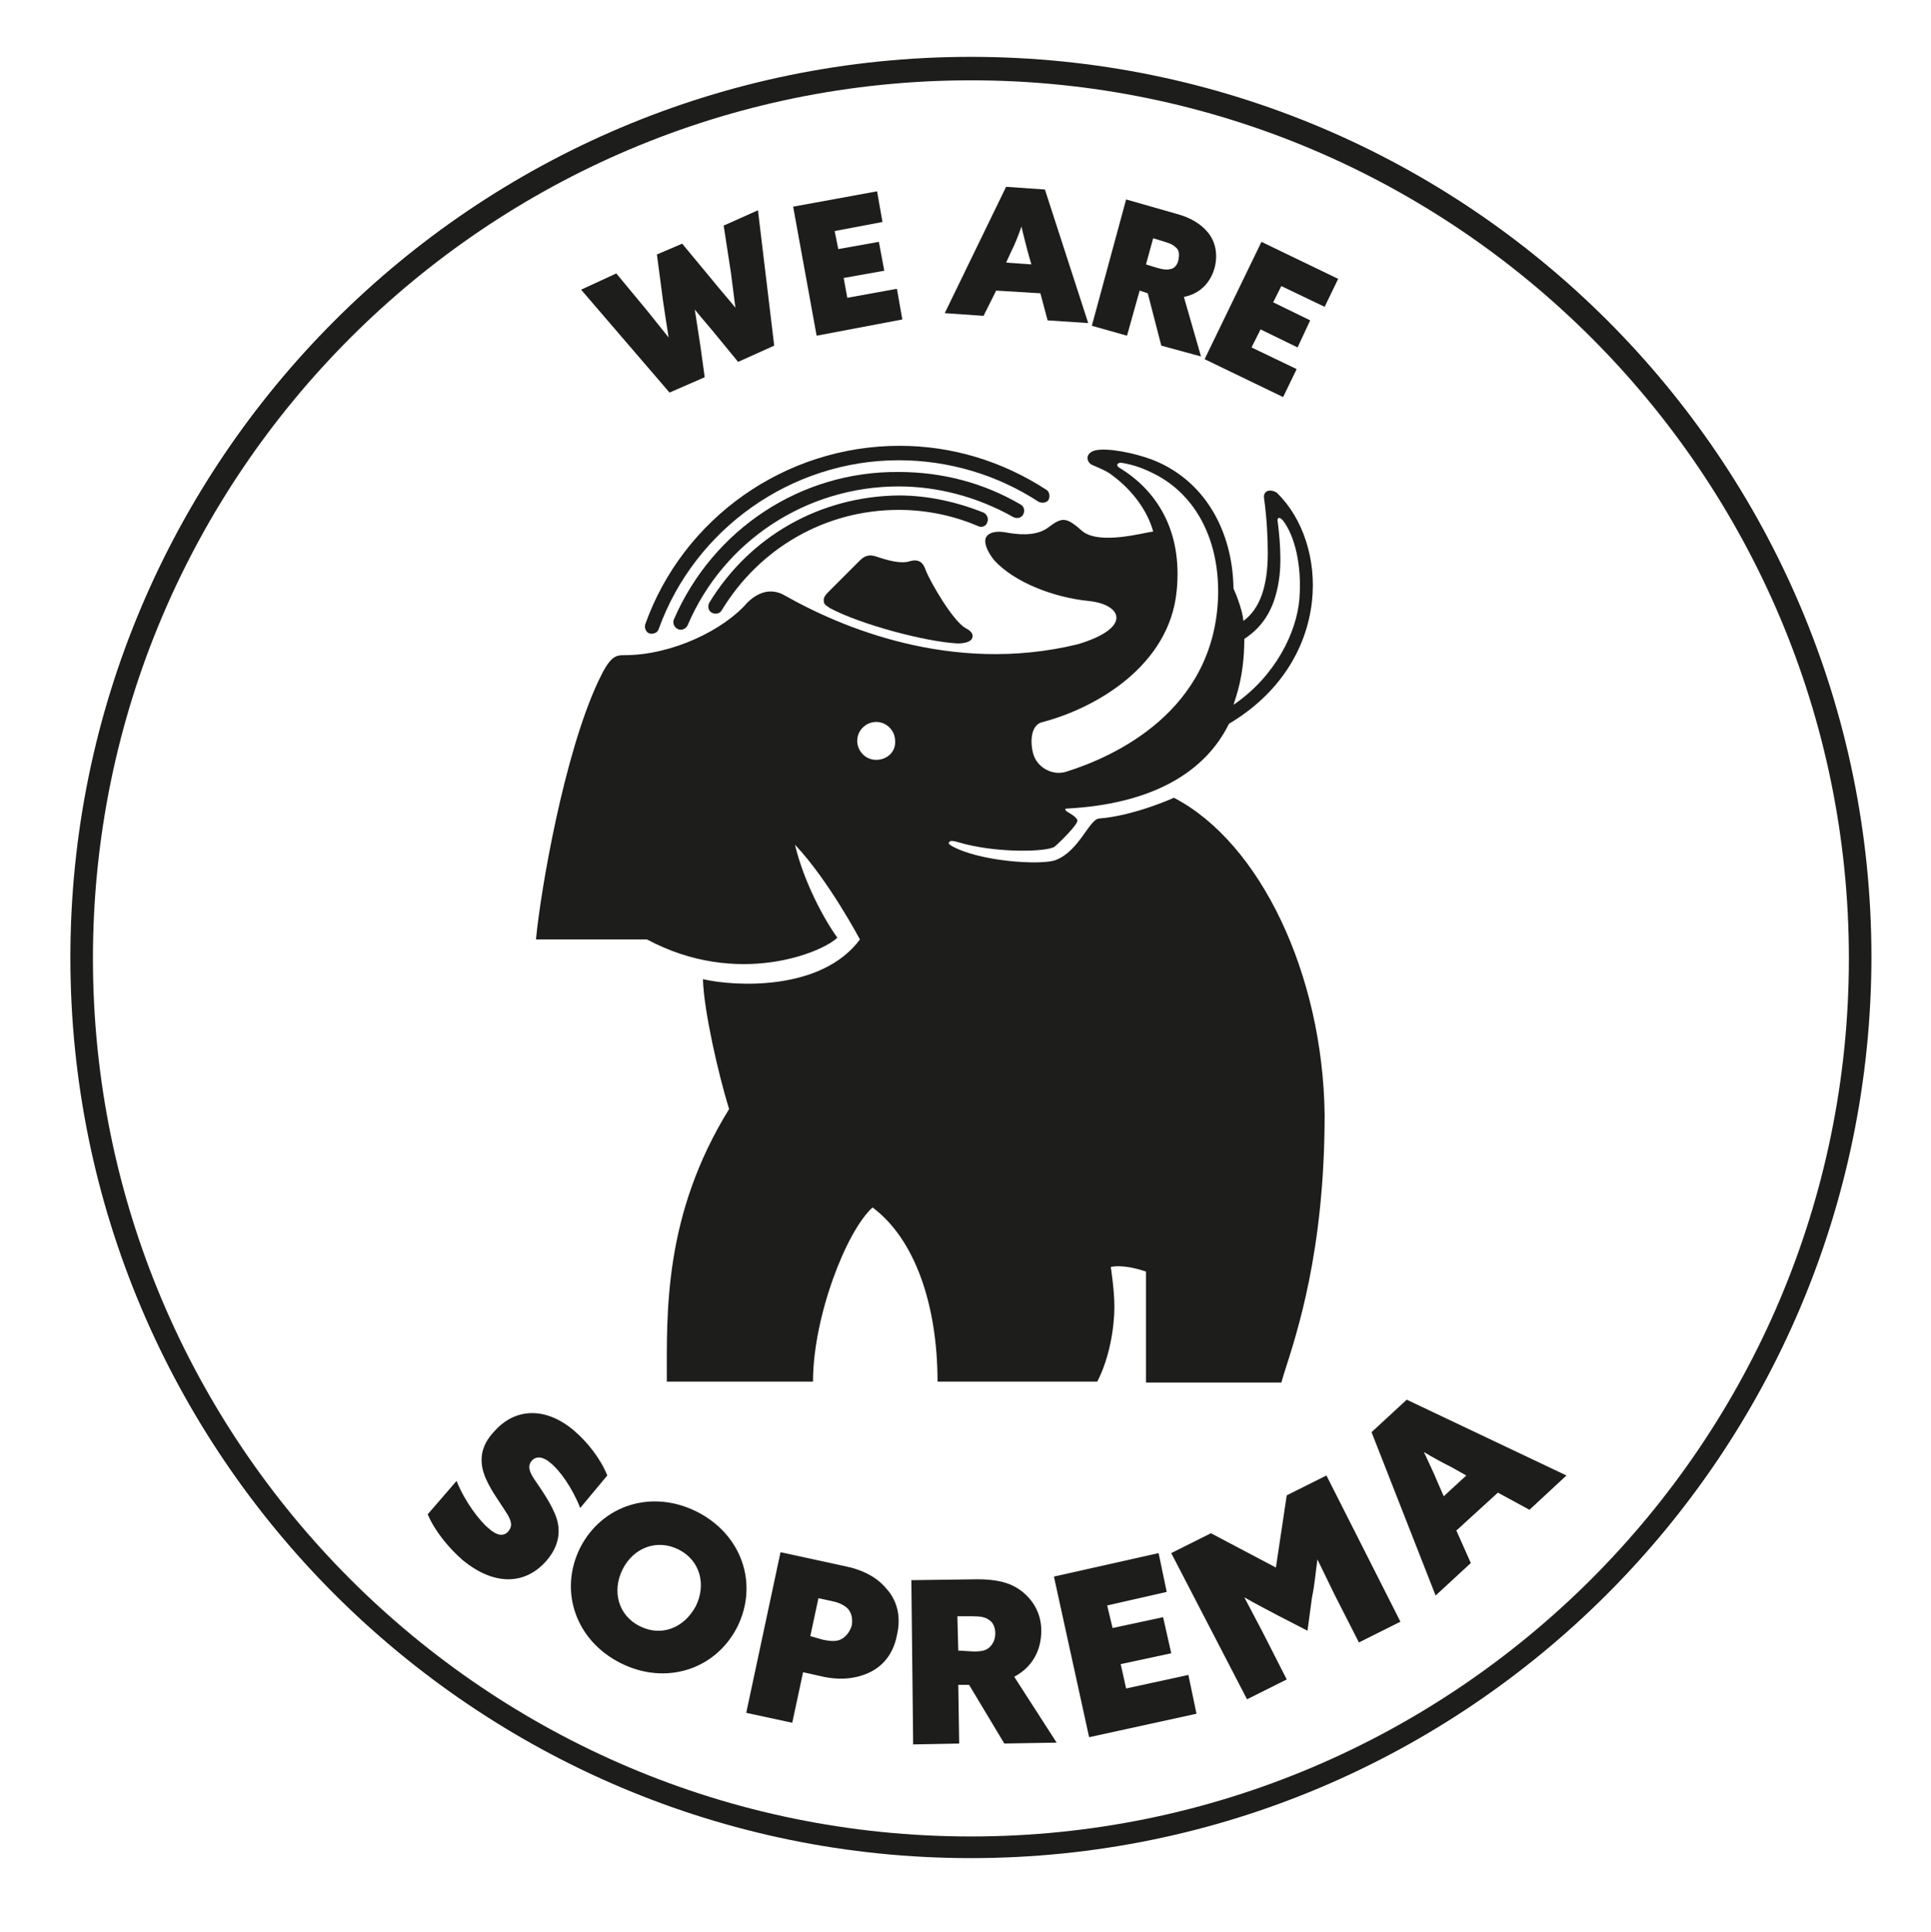 <?xml version="1.0" encoding="UTF-8"?>
<svg xmlns="http://www.w3.org/2000/svg" xmlns:xlink="http://www.w3.org/1999/xlink" version="1.1" id="Ebene_1" x="0px" y="0px" viewBox="0 0 214 214.1" style="enable-background:new 0 0 214 214.1;" xml:space="preserve">
<style type="text/css">
	.st0{fill:#1D1D1B;}
</style>
<g>
	<g>
		<g>
			<path class="st0" d="M107.6,205.9c-55,0-99.8-44.7-99.8-99.8c0-55,44.7-99.8,99.8-99.8s99.8,44.7,99.8,99.8     C207.3,161.2,162.6,205.9,107.6,205.9z M107.6,8.9c-53.6,0-97.3,43.6-97.3,97.3s43.6,97.3,97.3,97.3c53.6,0,97.3-43.6,97.3-97.3     S161.2,8.9,107.6,8.9z"></path>
		</g>
	</g>
</g>
<g>
	<g>
		<path class="st0" d="M107.7,70.8c-0.2,0.3-0.7,0.5-1.6,0.5c-3.6-0.2-10.7-2.1-14.1-3.9c-0.6-0.4-0.7-0.5-0.7-0.8    c-0.1-0.4,0.3-0.8,0.6-1.1l0,0c0,0,2.9-2.9,3.3-3.3c0.4-0.4,0.9-0.9,2-0.5c1.2,0.4,2.6,0.8,3.6,0.5s1.5,0.1,1.8,1    c0.5,1.3,3,5.6,4.4,6.4C107.8,70,107.9,70.4,107.7,70.8"></path>
	</g>
	<g>
		<path class="st0" d="M130.1,88.4c0,0-4.4,2-8.3,2.3c-1.1,0.1-2.2,3.6-4.8,4.6c-1.5,0.6-8.5,0.2-11.6-1.6c-0.3-0.2-0.3-0.3-0.2-0.4    c0.1-0.1,0.2-0.2,0.9,0c4.3,1.3,10.1,1.1,10.8,0.5c0.7-0.6,2.6-2.5,2.5-2.9s-0.9-0.8-1.2-1c-0.2-0.2-0.2-0.3,0-0.3    c9.6-0.5,15.4-4.1,18-9.4c5.4-3.2,8.6-8.1,9.2-13.6c0.5-4.6-1-9.2-3.9-12c-0.3-0.2-0.7-0.3-1-0.2s-0.5,0.4-0.4,0.9    c0.3,2.2,0.4,4.3,0.4,6c0,3.7-0.9,6.2-2.7,7.5c-0.1-1.1-0.7-2.7-1.1-3.6c-0.1-6.5-3.3-12.1-9.1-14.3c-1.9-0.7-4.8-1.3-6.2-1    c-1.2,0.3-1,1.3-0.4,1.6c0.9,0.4,1.7,0.7,2.3,1.2c2.3,1.7,3.9,4,4.5,6.2c-1,0.1-5.8,1.5-7.8,0c-1.9-1.7-2.3-1.6-3.9-0.4    c-1.4,1-3.5,0.7-4.6,0.5s-1.9,0-2.2,0.5c-0.3,0.5,0,1.5,0.9,2.6c2.2,2.4,6.5,4.1,10.5,4.5c3.7,0.4,4.8,3-1.3,4.8    c-14,3.4-26.4-2-32.4-5.4c-1.7-1-3.2-0.2-4.2,0.8c-2.6,3-8.3,5.8-13.6,5.8c-1,0-1.6,0.1-2.9,2.9c-3.8,8.1-6.4,23.2-6.9,28.6h12.3    c10.1,5.4,19.5,1.4,21.1-0.2c-1.4-1.9-3.7-6.1-4.7-10.3c3.7,3.9,7.2,10.5,7.2,10.5c-4.3,5.8-14,5.2-17.4,4.4    c0.1,3.5,1.7,10.5,2.9,14.4c-7.3,11.8-6.9,22.6-6.9,30.2h16.2c0-7.2,3.7-16.7,6.6-19.3c4.7,3.5,7.2,10.8,7.2,19.3h17.7    c1.4-2.7,1.9-6.1,1.9-8.3c0-1.9-0.4-4.4-0.4-4.4s1.2-0.4,3.9,0.5v12.3h15l0.3-1c1.4-4.4,4.5-13.5,4.5-28.7    C146.6,108,139.7,93.4,130.1,88.4z M137.9,70.8c2.3-1.5,3.5-3.7,3.9-7c0.3-2.7-0.2-5.8-0.2-6c-0.1-0.3,0.1-0.7,0.6-0.1    c1.3,1.7,2.1,5,1.8,8.7c-0.3,3.6-2.6,8.5-7.3,11.7C136.9,77.4,137.9,75,137.9,70.8z M115.6,80c6-1.6,14-6.3,14.8-14.5    c0.7-6.9-2.4-11.3-6.4-13.7c-0.4-0.3-0.1-0.6,0.4-0.5c1.2,0.2,2.3,0.6,3.3,1.1c4.6,2.2,7.4,7.1,7.3,13.5    c-0.3,13-11.7,18-16.8,19.6c-1.5,0.5-3.1-0.4-3.6-1.7C114.2,82.8,114,80.3,115.6,80z M97.1,84.2c-1.2,0-2.1-1-2.1-2.1    c0-1.2,1-2.1,2.1-2.1c1.2,0,2.1,1,2.1,2.1C99.3,83.3,98.3,84.2,97.1,84.2z"></path>
	</g>
	<g>
		<path class="st0" d="M74.7,68.6c-0.2,0.4,0,0.9,0.4,1.1s0.9,0,1.1-0.4c4-9.4,13.2-15.4,23.4-15.4c4.4,0,8.8,1.2,12.7,3.4    c0.4,0.2,0.9,0.1,1.1-0.3c0.2-0.4,0.1-0.9-0.3-1.1c-4.1-2.4-8.7-3.6-13.5-3.6C88.7,52.2,79,58.7,74.7,68.6"></path>
	</g>
	<g>
		<path class="st0" d="M71.5,69.2c-0.1,0.4,0.1,0.9,0.5,1s0.9-0.1,1-0.5C77,58.6,87.7,51,99.6,51c5.5,0,10.9,1.6,15.5,4.6    c0.4,0.2,0.9,0.1,1.1-0.2c0.2-0.4,0.1-0.9-0.2-1.1c-4.9-3.2-10.5-4.9-16.3-4.9C87,49.4,75.7,57.4,71.5,69.2"></path>
	</g>
	<g>
		<path class="st0" d="M78.6,66.8c-0.2,0.4-0.1,0.9,0.3,1.1s0.9,0.1,1.1-0.3c4.2-6.9,11.5-11.1,19.6-11.1c3,0,6,0.6,8.8,1.8    c0.4,0.2,0.9,0,1-0.4c0.2-0.4,0-0.9-0.4-1.1c-3-1.2-6.2-1.9-9.4-1.9C90.9,55,83.1,59.4,78.6,66.8"></path>
	</g>
</g>
<g>
	<g>
		<path class="st0" d="M64.4,32.1l3.9-1.8l3.4,4.1l2.4,3l0,0c-0.2-1.2-0.4-2.6-0.6-3.9l-0.7-5.3l2.8-1.2l3.4,4.1c0.8,1,1.7,2,2.5,3    l0,0L81,30.2L80.2,25l3.8-1.7l1.8,15l-4,1.8l-2.3-2.8c-0.8-1-1.7-2-2.5-3l0,0c0.2,1.3,0.4,2.6,0.6,3.9l0.5,3.6l-3.9,1.7L64.4,32.1    z"></path>
	</g>
	<g>
		<path class="st0" d="M87.9,22.9l9.3-1.7l0.6,3.4l-5.3,1l0.4,2l4.5-0.8L98,30l-4.5,0.8l0.4,2.2l5.5-1l0.6,3.4l-9.5,1.8L87.9,22.9z"></path>
	</g>
	<g>
		<path class="st0" d="M111.5,20.7l4.3,0.3l4.8,14.8l-4.5-0.3l-0.8-3l-4.9-0.3L109,35l-4.3-0.3L111.5,20.7z M114.3,29.3l-0.4-1.4    c-0.2-0.8-0.5-1.9-0.7-2.8l0,0c-0.3,0.9-0.7,1.9-1.1,2.7l-0.6,1.3L114.3,29.3z"></path>
	</g>
	<g>
		<path class="st0" d="M124.8,22.1l5.6,1.6c1.5,0.4,2.7,1.1,3.5,2.1s1.1,2.4,0.7,3.9c-0.5,1.8-1.8,2.9-3.4,3.2l1.9,6.6l-4.4-1.2    l-1.5-5.8l-0.9-0.3l-1.4,5l-3.9-1.1L124.8,22.1z M128.3,29.7c0.7,0.2,1.1,0.2,1.5,0.1s0.7-0.5,0.8-1s0.1-1-0.2-1.3    s-0.6-0.5-1.3-0.7l-1.3-0.4l-0.8,2.9L128.3,29.7z"></path>
	</g>
	<g>
		<path class="st0" d="M139.8,26.8l8.5,4.1l-1.5,3.1l-4.8-2.3l-0.9,1.8l4.1,2l-1.4,3l-4.1-2l-1,2l5,2.4l-1.5,3.1l-8.7-4.2    L139.8,26.8z"></path>
	</g>
</g>
<g>
	<g>
		<path class="st0" d="M54.2,169.4c0.9,0.8,1.7,0.9,2.2,0.2c0.4-0.5,0.3-1.1-0.3-2c-0.6-1-2-2.8-2.5-4.4c-0.5-1.6-0.2-3.1,1.1-4.5    c2.4-2.8,5.9-2.8,9-0.1c1.4,1.2,2.9,3.1,3.6,4.9l-3,3.6c-0.9-2.3-2.3-4.2-3.3-5c-0.8-0.7-1.6-0.8-2.1-0.2c-0.4,0.5-0.3,1.1,0.3,2    s2,2.8,2.5,4.4c0.5,1.6,0.1,3.2-1.1,4.6c-2.5,2.9-6,2.7-9.3,0c-1.5-1.3-3.1-3.2-3.9-5.1l3.2-3.7C51.5,166.4,53.2,168.6,54.2,169.4    z"></path>
	</g>
	<g>
		<path class="st0" d="M64.3,171.5c2.4-4.7,7.9-6.5,12.9-4s6.9,8,4.5,12.8c-2.4,4.7-7.9,6.5-12.9,4S61.9,176.3,64.3,171.5z     M77.1,178c1.2-2.4,0.5-5.1-1.9-6.3s-5-0.2-6.2,2.2s-0.5,5.1,1.9,6.3S75.8,180.4,77.1,178z"></path>
	</g>
	<g>
		<path class="st0" d="M86.5,172l6.9,1.5c2.1,0.4,3.7,1.2,4.8,2.5c1.2,1.3,1.7,3.1,1.2,5.2c-0.4,2.1-1.6,3.5-3.2,4.2    s-3.4,0.8-5.4,0.3l-1.8-0.4l-1.2,5.6l-5.1-1.1L86.5,172z M91.2,181.7c1,0.2,1.6,0.2,2.1-0.1s0.9-0.8,1.1-1.5    c0.1-0.7,0-1.3-0.4-1.8c-0.4-0.4-0.9-0.7-1.9-0.9l-1.4-0.3l-0.9,4.2L91.2,181.7z"></path>
	</g>
	<g>
		<path class="st0" d="M101,175.1l7.3-0.1c2,0,3.6,0.3,4.9,1.3s2.2,2.5,2.2,4.4c0,2.3-1.1,4.1-3,5.1l4.7,7.3l-5.8,0.1l-3.9-6.5h-1.2    l0.1,6.5l-5.1,0.1L101,175.1z M107.9,183c0.9,0,1.4-0.1,1.8-0.5s0.6-0.9,0.6-1.5s-0.2-1.2-0.7-1.5c-0.4-0.3-0.9-0.4-1.8-0.4h-1.7    l0.1,3.8L107.9,183z"></path>
	</g>
	<g>
		<path class="st0" d="M116.8,174.7l11.6-2.6l0.9,4.3l-6.6,1.5l0.6,2.5l5.6-1.2l0.9,4l-5.6,1.2l0.6,2.7l6.9-1.5l0.9,4.3l-11.9,2.6    L116.8,174.7z"></path>
	</g>
	<g>
		<path class="st0" d="M129.8,172.1l4.4-2.2l7.2,3.8l1.2-8l4.4-2.2l8.2,16.2l-4.6,2.3l-2.7-5.3l-1.9-3.9l0,0    c-0.2,1.4-0.3,2.8-0.6,4.2l-0.5,3.7l-3.3-1.7c-1.3-0.7-2.5-1.3-3.7-2l0,0l2,3.8l2.7,5.3l-4.4,2.2L129.8,172.1z"></path>
	</g>
	<g>
		<path class="st0" d="M152,158.7l3.9-3.6l17.7,8.4l-4.1,3.8l-3.5-1.9l-4.6,4.2l1.6,3.6l-3.9,3.6L152,158.7z M162.5,163.5l-1.6-0.9    c-1-0.5-2.1-1.1-3.1-1.7l0,0c0.5,1.1,1.1,2.3,1.5,3.3l0.7,1.6L162.5,163.5z"></path>
	</g>
</g>
</svg>

